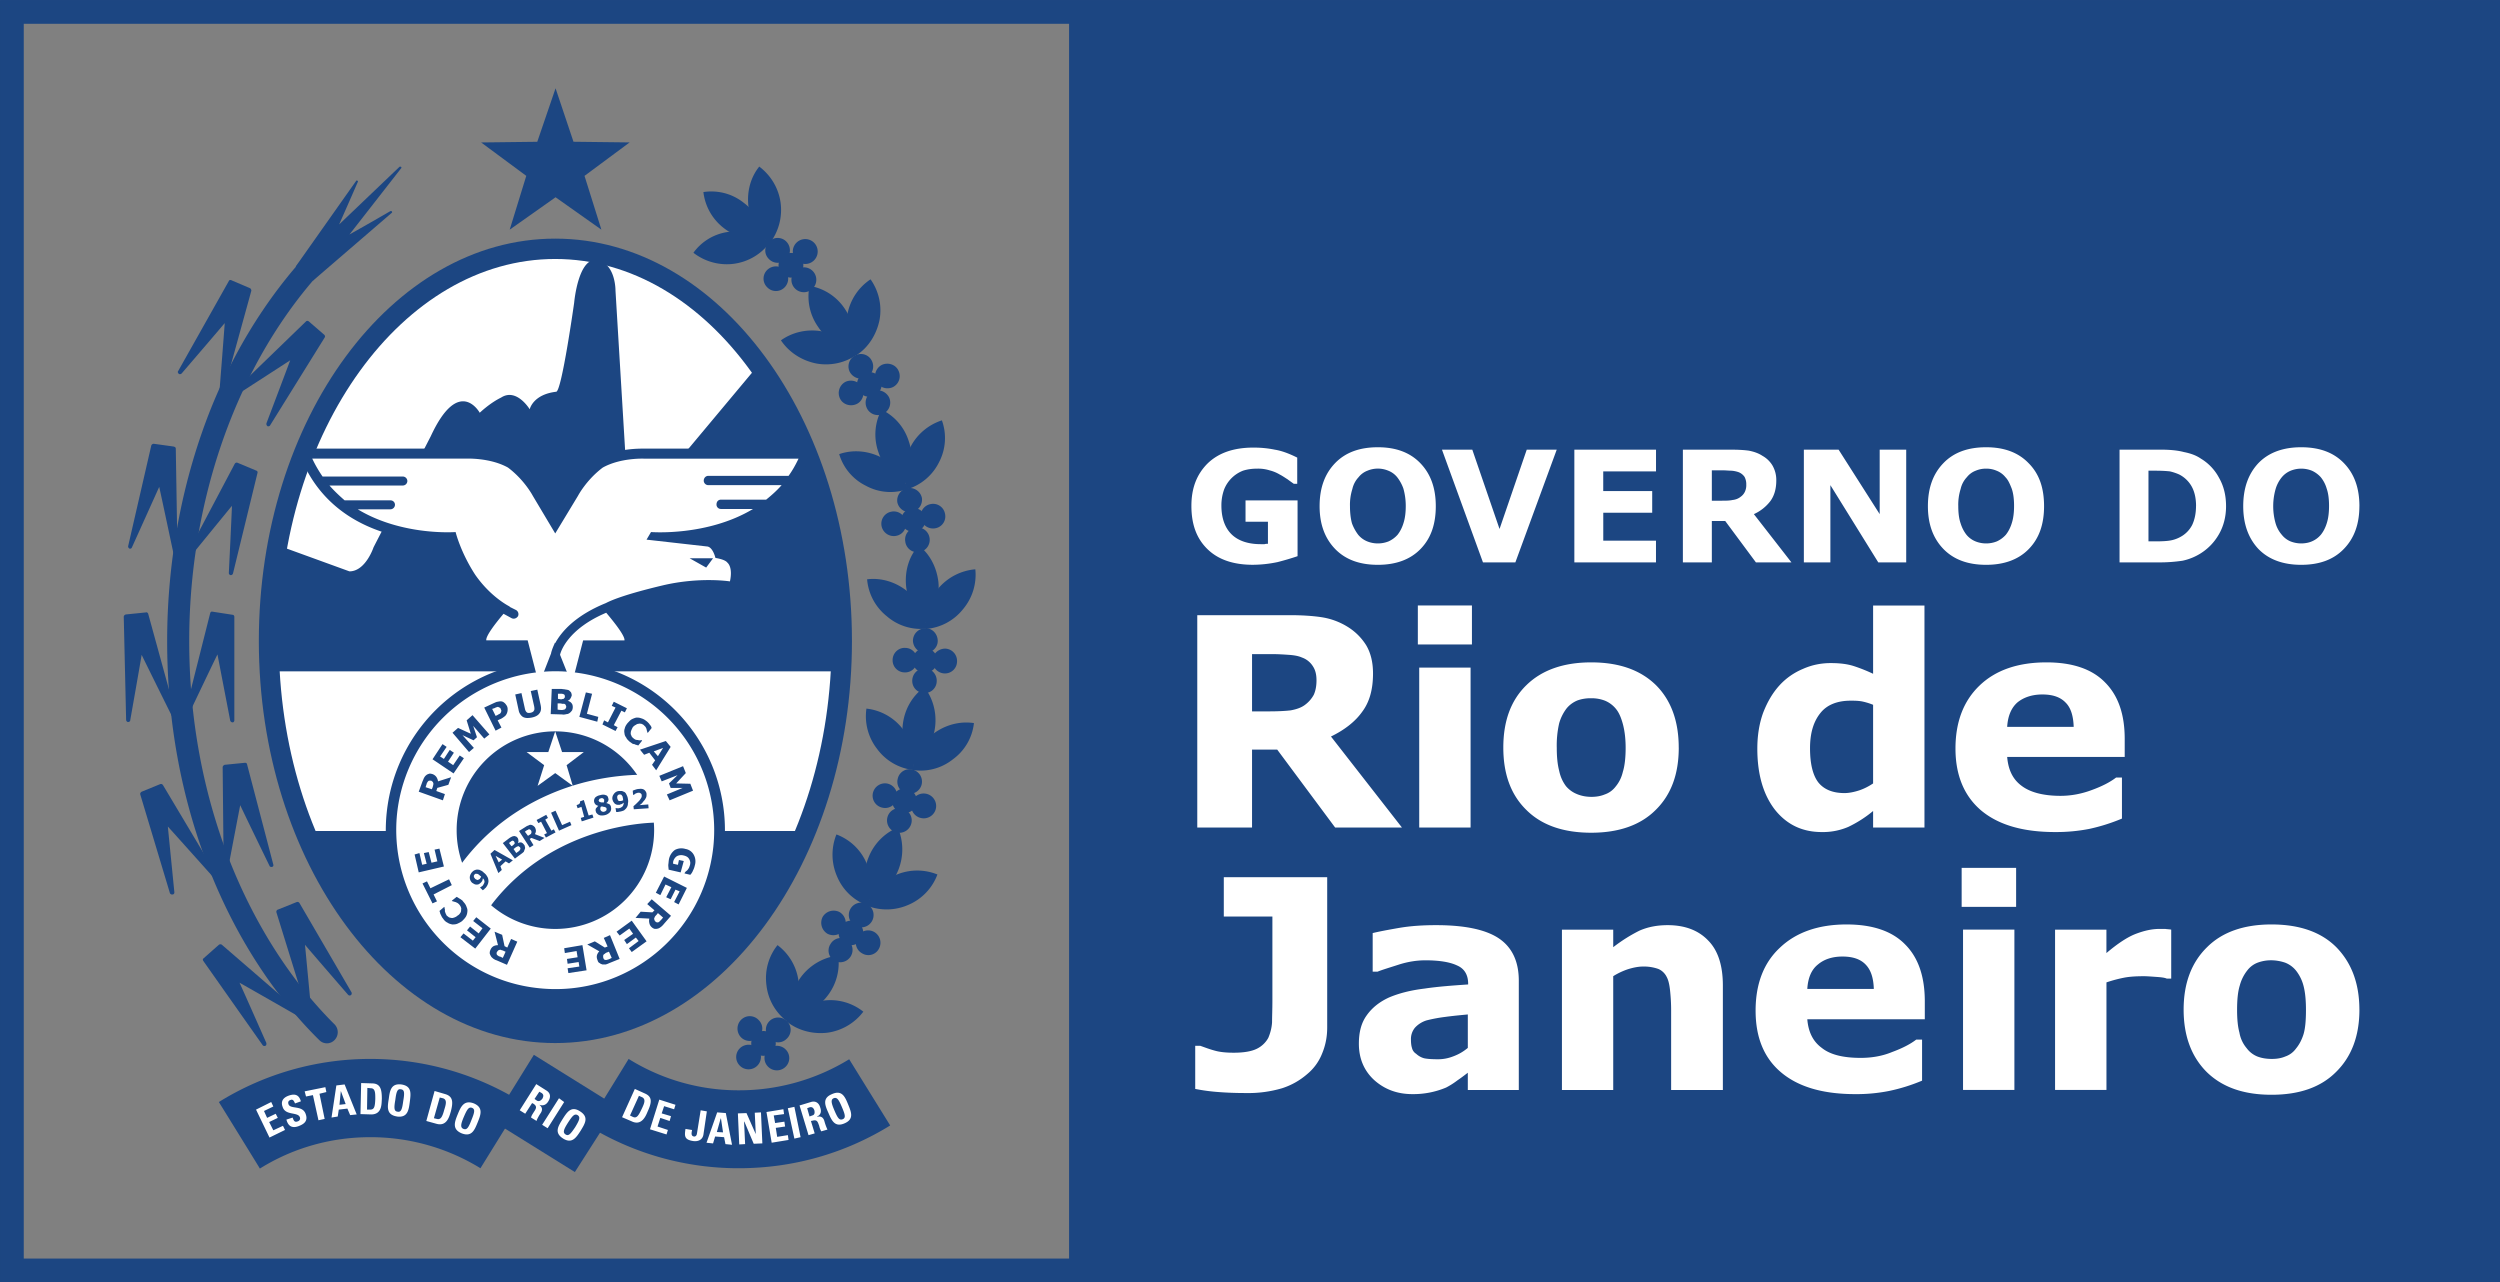 <svg xmlns="http://www.w3.org/2000/svg" width="98.777" height="50.667" viewBox="0 0 92.604 47.5"><rect x="0" y="0" width="92.604" height="47.5" fill="#808080" stroke="none"/><defs><clipPath id="a"><path d="M0 5928.156h1400V0H0v5928.156z"/></clipPath></defs><g transform="matrix(1.25 0 0 -1.25 -250.371 7362.064)" clip-path="url(#a)"><path d="M231.977 5889.263h41.78v-37.081h-41.78v37.081z" fill="#1c4682" fill-rule="evenodd"/><path d="M239.626 5859.202c0-.276-.05-.531-.153-.776a1.502 1.502 0 0 0-.439-.603 2.122 2.122 0 0 0-.746-.42 3.533 3.533 0 0 0-1.072-.142c-.296 0-.562.01-.817.03a5.56 5.56 0 0 0-.684.092v1.277h.153c.143-.051.275-.102.43-.143.142-.041.325-.061.56-.061.297 0 .521.04.674.113a.774.774 0 0 1 .348.326c.061.143.102.297.112.46 0 .164.01.378.01.634v2.503h-1.44v1.165h3.064v-4.455zM243.793 5857.863c-.082-.062-.184-.143-.306-.225a2.266 2.266 0 0 0-.337-.214 2.502 2.502 0 0 0-1.001-.195c-.45 0-.827.143-1.134.42-.296.275-.45.633-.45 1.072 0 .348.072.623.236.848.153.215.367.39.653.522.286.122.633.214 1.052.265.409.061.848.092 1.297.123v.02c0 .266-.112.45-.327.542-.214.102-.531.153-.94.153-.254 0-.52-.04-.806-.133-.286-.092-.49-.153-.613-.204h-.143v1.144c.164.041.429.092.787.154.357.061.725.081 1.092.081.858 0 1.48-.133 1.869-.398.388-.266.582-.685.582-1.247v-3.239h-1.511v.511zm0 .736v.991c-.204-.02-.43-.04-.664-.072a4.557 4.557 0 0 1-.551-.102.777.777 0 0 1-.348-.215.524.524 0 0 1-.122-.357c0-.103.01-.184.03-.245a.276.276 0 0 1 .123-.174.571.571 0 0 1 .235-.133c.092-.02.225-.03.419-.03.153 0 .306.03.459.091.164.062.296.143.419.246M251.35 5857.352h-1.532v2.36c0 .194-.01.378-.03.572-.02.195-.052.328-.103.42a.492.492 0 0 1-.245.234 1.28 1.28 0 0 1-.449.072c-.143 0-.286-.03-.429-.072a2.027 2.027 0 0 1-.46-.214v-3.372h-1.52v4.751h1.52v-.52c.276.213.531.367.777.49.255.112.531.163.837.163.511 0 .91-.154 1.195-.45.296-.296.44-.746.44-1.338v-3.096zM255.824 5860.346c-.01.317-.082.552-.235.715-.153.164-.378.245-.694.245-.297 0-.542-.08-.725-.234-.195-.154-.297-.399-.317-.726h1.97zm1.51-.899h-3.481c.03-.368.163-.654.429-.848.255-.205.643-.296 1.154-.296.316 0 .633.05.929.173.307.113.542.235.715.368h.174v-1.216a5.305 5.305 0 0 0-.981-.306 4.923 4.923 0 0 0-1-.093c-.961 0-1.686.215-2.196.644-.511.43-.756 1.042-.756 1.83 0 .786.235 1.41.715 1.86.48.46 1.144.694 1.98.694.767 0 1.349-.195 1.737-.593.388-.388.582-.95.582-1.686v-.53zM260.041 5862.778h-1.614v1.155h1.614v-1.155zm-.051-5.425h-1.522v4.751h1.522v-4.751zM264.637 5860.653h-.133c-.07.03-.173.04-.316.05-.143.01-.266.02-.358.02-.214 0-.408-.01-.572-.04a4.08 4.08 0 0 1-.54-.143v-3.187h-1.523v4.75h1.522v-.694c.337.286.633.48.878.572.245.092.47.143.685.143h.183c.062-.01.123-.01.174-.02v-1.451zM268.334 5858.579c.102.123.174.266.225.429.051.174.071.409.071.715 0 .276-.02.51-.07.705a1.225 1.225 0 0 1-.216.45.772.772 0 0 1-.327.245 1.307 1.307 0 0 1-.408.072 1.14 1.14 0 0 1-.388-.062.698.698 0 0 1-.327-.235 1.227 1.227 0 0 1-.225-.45c-.06-.193-.08-.44-.08-.725 0-.266.02-.49.07-.674a.963.963 0 0 1 .215-.46.733.733 0 0 1 .316-.245c.133-.051.276-.072.43-.072.142 0 .275.02.397.072a.646.646 0 0 1 .317.235m1.88 1.154c0-.786-.236-1.4-.695-1.85-.45-.45-1.083-.673-1.91-.673s-1.46.224-1.92.674c-.449.449-.684 1.063-.684 1.849 0 .787.235 1.4.694 1.85.45.45 1.093.674 1.91.674.827 0 1.471-.224 1.92-.674.45-.46.684-1.073.684-1.85M241.842 5865.128h-1.98l-1.717 2.31h-.746v-2.31h-1.623v6.294h2.726c.368 0 .695-.02.96-.061.266-.041.521-.133.756-.276.235-.143.42-.327.562-.552.133-.224.204-.5.204-.838 0-.47-.102-.848-.327-1.144-.204-.286-.52-.531-.919-.725l2.104-2.698zm-2.533 4.363c0 .163-.03.297-.102.409a.627.627 0 0 1-.327.266c-.112.05-.245.07-.388.08-.143.01-.316.022-.51.022h-.583v-1.697h.491c.265 0 .48.01.653.03.174.032.327.083.44.175a.905.905 0 0 1 .245.286c.051.112.081.255.081.429M243.915 5870.554h-1.603v1.155h1.603v-1.155zm-.04-5.426h-1.522v4.741h1.522v-4.741zM248.174 5866.344c.102.123.174.266.214.439.052.164.082.409.082.706 0 .275-.03.51-.082.705-.05.184-.112.337-.204.449a.828.828 0 0 1-.327.245 1.087 1.087 0 0 1-.408.072 1.16 1.16 0 0 1-.398-.061.821.821 0 0 1-.327-.235 1.321 1.321 0 0 1-.225-.45 2.95 2.95 0 0 1-.07-.725c0-.256.02-.48.07-.675.041-.194.112-.337.204-.46a.828.828 0 0 1 .327-.235c.123-.051.266-.081.43-.081.132 0 .265.02.387.07a.678.678 0 0 1 .327.236m1.87 1.155c0-.787-.226-1.4-.685-1.85-.45-.45-1.093-.674-1.91-.674-.827 0-1.47.225-1.92.674-.46.45-.684 1.063-.684 1.85 0 .786.224 1.4.684 1.849.46.45 1.103.675 1.92.675.827 0 1.46-.225 1.92-.675.45-.45.674-1.073.674-1.85M255.803 5866.436v2.33a1.879 1.879 0 0 1-.337.102c-.123.02-.225.02-.327.02-.398 0-.705-.122-.899-.368-.204-.255-.306-.592-.306-1.042 0-.459.082-.797.245-1.011.164-.205.42-.317.776-.317.133 0 .286.031.44.081.153.052.285.123.408.205m1.522-1.308h-1.522v.491a3.494 3.494 0 0 0-.735-.471 1.902 1.902 0 0 0-.787-.153c-.582 0-1.04.225-1.389.664-.347.45-.52 1.053-.52 1.809 0 .398.061.756.173 1.063.123.316.276.582.48.807.194.214.43.378.695.49.275.123.551.174.827.174.286 0 .51-.031.694-.092.184-.061.368-.133.562-.225v2.023h1.522v-6.58zM261.747 5868.112c-.01.316-.082.562-.235.715-.153.163-.378.245-.694.245-.297 0-.542-.082-.725-.225-.184-.153-.297-.398-.317-.735h1.971zm1.512-.89h-3.483c.031-.377.163-.663.429-.858.255-.193.643-.296 1.154-.296.317 0 .633.062.929.174.307.112.542.235.715.368h.174v-1.216a5.482 5.482 0 0 0-.97-.306 5.115 5.115 0 0 0-1.011-.093c-.96 0-1.686.215-2.196.644-.501.429-.756 1.042-.756 1.829 0 .787.235 1.41.715 1.87.48.46 1.144.685 1.981.685.766 0 1.348-.195 1.736-.593.388-.388.583-.94.583-1.676v-.531zM238.748 5873.17a8.148 8.148 0 0 0-.592-.175 3.614 3.614 0 0 0-.736-.08c-.572 0-1.021.152-1.338.46-.326.315-.48.734-.48 1.286 0 .521.154.93.48 1.257.327.316.777.47 1.359.47.224 0 .429-.02.633-.062.194-.03.419-.112.664-.235v-.776h-.102c-.041.03-.102.071-.184.133-.082.051-.153.102-.235.143a1.111 1.111 0 0 1-.296.122 1.14 1.14 0 0 1-.368.051c-.153 0-.296-.02-.42-.06a.985.985 0 0 1-.56-.553 1.39 1.39 0 0 1-.082-.48c0-.368.102-.654.296-.848.194-.194.49-.297.868-.297h.113c.04.011.07.011.102.011v.654h-.664v.633h1.542v-1.655zM241.71 5873.803c.081.103.142.225.183.368.041.133.061.297.061.49 0 .195-.03.369-.07.512a1.186 1.186 0 0 1-.184.337.633.633 0 0 1-.266.194.796.796 0 0 1-.613 0 .607.607 0 0 1-.265-.194.747.747 0 0 1-.184-.348 1.547 1.547 0 0 1-.071-.511c0-.194.02-.368.06-.511a1.31 1.31 0 0 1 .185-.337.68.68 0 0 1 .265-.194.832.832 0 0 1 .317-.061c.112 0 .214.02.316.06a.802.802 0 0 1 .266.195m1.134.848c0-.531-.143-.95-.45-1.266-.306-.317-.735-.471-1.266-.471-.541 0-.96.154-1.267.47-.306.317-.46.736-.46 1.267 0 .542.154.96.46 1.277.307.317.726.47 1.267.47.53 0 .95-.153 1.256-.47.306-.316.46-.735.46-1.277M246.428 5876.327l-1.226-3.341h-.96l-1.215 3.34h.899l.807-2.35.806 2.35h.889zM249.37 5872.985h-2.42v3.341h2.42v-.643h-1.564v-.583h1.451v-.643h-1.45v-.828h1.562v-.644zM253.383 5872.985h-1.052l-.91 1.227h-.397v-1.227h-.858v3.341h1.45c.194 0 .368-.01.51-.03.144-.03.277-.072.399-.153a.797.797 0 0 0 .296-.286.86.86 0 0 0 .113-.45c0-.245-.062-.45-.174-.603a1.276 1.276 0 0 0-.49-.388l1.113-1.43zm-1.338 2.32a.47.47 0 0 1-.051.214.384.384 0 0 1-.184.143.849.849 0 0 1-.204.041c-.072 0-.163.011-.266.011h-.316v-.9h.265c.143 0 .256 0 .348.021.092.01.173.041.235.091a.382.382 0 0 1 .132.154.462.462 0 0 1 .04.225M256.784 5872.985h-.827l-1.42 2.29v-2.29h-.786v3.341h1.03l1.217-1.91v1.91h.786v-3.34zM259.735 5873.803c.082.103.143.225.184.368.041.133.061.297.061.49 0 .195-.02.369-.07.512-.052.132-.103.255-.185.337a.633.633 0 0 1-.266.194.76.76 0 0 1-.306.06.765.765 0 0 1-.307-.06.607.607 0 0 1-.265-.194.747.747 0 0 1-.184-.348 1.547 1.547 0 0 1-.07-.511c0-.194.02-.368.07-.511.041-.132.102-.245.174-.337a.68.68 0 0 1 .265-.194.832.832 0 0 1 .317-.061c.112 0 .214.02.316.06a.802.802 0 0 1 .266.195m1.134.848c0-.531-.143-.95-.45-1.266-.306-.317-.735-.471-1.266-.471-.54 0-.96.154-1.267.47-.306.317-.459.736-.459 1.267 0 .542.153.96.46 1.277.306.317.725.47 1.266.47.531 0 .95-.153 1.256-.47.317-.316.46-.735.46-1.277M265.373 5874.661c0 .215-.041.41-.123.562a.877.877 0 0 1-.377.368 1.49 1.49 0 0 1-.276.092c-.092.01-.235.02-.42.02h-.214v-2.094h.214c.204 0 .358.01.46.031a.95.95 0 0 1 .275.102.831.831 0 0 1 .348.357c.071.153.112.337.112.562m.89-.01c0-.306-.072-.593-.215-.838a1.597 1.597 0 0 0-.541-.562 1.648 1.648 0 0 0-.531-.215 4.581 4.581 0 0 0-.695-.05h-1.174v3.341h1.205c.276 0 .51-.02.705-.072.204-.04.367-.102.5-.194a1.46 1.46 0 0 0 .54-.572c.134-.235.206-.51.206-.838M269.07 5873.803c.082.103.143.225.184.368.04.133.06.297.06.49 0 .195-.02.369-.07.512a.956.956 0 0 1-.175.337.787.787 0 0 1-.266.194.846.846 0 0 1-.316.06.843.843 0 0 1-.307-.06.677.677 0 0 1-.265-.194.989.989 0 0 1-.184-.348 1.864 1.864 0 0 1 0-1.022.9.9 0 0 1 .184-.337.651.651 0 0 1 .255-.194.87.87 0 0 1 .317-.061c.112 0 .225.02.316.06a.705.705 0 0 1 .266.195m1.144.848c0-.531-.153-.95-.46-1.266-.305-.317-.724-.471-1.265-.471-.531 0-.96.154-1.267.47-.296.317-.45.736-.45 1.267 0 .542.153.96.45 1.277.307.317.736.47 1.267.47.54 0 .96-.153 1.266-.47.307-.316.46-.735.46-1.277" fill="#fff" fill-rule="evenodd"/><path d="M200.297 5851.651h74.083v38h-74.083v-38zm.704 37.295h72.674v-36.59h-72.674v36.59z" fill="#1c4682" fill-rule="evenodd"/><path d="M208.242 5870.676c0 6.417 3.8 11.628 8.497 11.628 4.698 0 8.507-5.21 8.507-11.628 0-6.417-3.809-11.628-8.507-11.628-4.698 0-8.497 5.211-8.497 11.628" fill="#fff" fill-rule="evenodd"/><path d="M222.785 5878.85c1.522-2.104 2.451-4.985 2.451-8.173 0-.337-.01-.644-.03-.971l-16.944-.031a15.886 15.886 0 0 0 .225 3.832l2.165-.787c.48 0 .715.715.715.715l1.695 3.29c.838 1.809 1.451.695 1.451.695s.296.286.633.45c.46.296.848-.347.848-.347s.091.439.786.52c.163.02.531 2.637.531 2.637s.123 1.41.715 1.257c.521-.133.51-.9.51-.9l.307-5.088 1.491-.031 2.451 2.933z" fill="#1c4682" fill-rule="evenodd"/><path d="M225.216 5869.695c-.357-5.967-3.952-10.637-8.415-10.637-4.453 0-8.14 4.67-8.497 10.637h16.912z" fill="#fff" fill-rule="evenodd"/><path d="M224.236 5865.026c-1.44-3.597-4.25-6.04-7.466-6.04-3.218 0-6.016 2.443-7.456 6.04h14.921z" fill="#1c4682" fill-rule="evenodd"/><path d="M218.118 5882.846l-1.358.96-1.359-.96.491 1.594-1.338.99 1.664.02.542 1.585.531-1.584 1.664-.02-1.337-.991.5-1.594z" fill="#1c4682"/><path d="M208.273 5869.481h16.963v.276h-16.963v-.276z" fill="#fff" fill-rule="evenodd"/><path d="M216.75 5859.345c-4.514 0-8.191 5.078-8.191 11.31 0 6.244 3.677 11.322 8.19 11.322 4.525 0 8.192-5.078 8.192-11.321 0-6.233-3.667-11.311-8.191-11.311m0 23.235c-4.841 0-8.783-5.343-8.783-11.924 0-6.57 3.942-11.914 8.783-11.914 4.85 0 8.793 5.344 8.793 11.914 0 6.58-3.942 11.924-8.793 11.924" fill="#1c4682" fill-rule="evenodd"/><path d="M217.26 5870.053a5.03 5.03 0 0 1-5.505-4.496 5.023 5.023 0 0 1 4.494-5.507 5.036 5.036 0 0 1 5.505 4.495c.275 2.76-1.737 5.232-4.494 5.508" fill="#1c4682"/><path d="M219.395 5876.357c-.092 0-.807.021-1.39-.296l-.02-.01-.01-.02c-.51-.389-.786-.88-.817-.93 0 0-.296-.48-.408-.675l-.398.674c-.031.051-.307.542-.817.93l-.011.02-.02.011c-.582.317-1.307.296-1.39.296h-5.024l.194-.429c.47-1.042 1.604-2.299 4.29-2.34.08-.235.255-.664.55-1.134l.01-.01c.277-.399.584-.665.808-.838a.319.319 0 0 0-.02-.02s0-.01.01-.01c-.46-.542-.531-.747-.531-.88l.01-.07.04-.247h1.257c.01-.08.245-1 .245-1h.654l.143.398c.06-.143.163-.399.163-.399h.644s.224.92.245 1.001h1.256l.04.246.01.071c0 .133-.07.338-.54.89.235.091.664.234 1.419.428 1.032.246 1.89.113 1.9.113l.276-.04.06.265c.01.051.032.163.032.296 0 .235-.072.43-.205.552-.03.041-.081.071-.132.102l.06.092h-.254c-.092.194-.225.317-.4.358 1.39.306 2.37 1.042 2.902 2.176l.204.43h-5.035z" fill="#1c4682" fill-rule="evenodd"/><path d="M221.427 5873.108l-.204-.276-.49.276h.694zm-.143 2.442h2.38c.112.154.204.317.296.51h-4.576s-.694.032-1.225-.264c-.49-.368-.735-.838-.735-.838l-.674-1.114-.664 1.114s-.245.47-.736.838c-.531.296-1.225.265-1.225.265h-4.575c.091-.194.194-.368.306-.531h2.38a.135.135 0 0 0 .132-.133.135.135 0 0 0-.132-.133h-2.176c.143-.163.296-.306.45-.44h1.358a.13.13 0 0 0 .133-.132.136.136 0 0 0-.133-.133h-.97c1.317-.797 2.9-.674 2.9-.674s.143-.593.582-1.267c.47-.675 1.021-.94 1.021-.94v-.01l.184-.092a.141.141 0 0 0 .062-.184c-.041-.062-.113-.092-.184-.062l-.245.133c-.215-.255-.531-.654-.511-.787h1.226l.255-.991h.204l.235.603c0 .02.031.133.102.286l.01.03.011-.01c.173.317.571.808 1.501 1.186.194.102.643.276 1.665.52 1.113.266 2.011.123 2.011.123s.103.399-.081.562c-.072.093-.348.133-.348.133s-.071.307-.234.338l-1.808.204.133.225s1.664-.133 3.023.684h-.95a.129.129 0 0 0-.133.133c0 .082.051.143.133.143H223c.153.123.316.266.459.43h-2.175a.135.135 0 0 0-.133.132c0 .082.062.143.133.143m-4.391-5.303l.224-.562h.204l.256.99h1.225c.021.134-.326.563-.541.819-1.134-.48-1.348-1.145-1.368-1.247" fill="#fff" fill-rule="evenodd"/><path d="M217.23 5869.736a4.72 4.72 0 0 1-5.168-4.21c-.256-2.585 1.633-4.904 4.217-5.16 2.584-.265 4.892 1.625 5.158 4.21a4.712 4.712 0 0 1-4.208 5.16" fill="#fff"/><path d="M213.829 5865.046a2.923 2.923 0 0 0 2.92 2.933 2.932 2.932 0 0 0 2.932-2.933 2.93 2.93 0 0 0-2.931-2.922 2.92 2.92 0 0 0-2.921 2.922" fill="#1c4682"/><path d="M217.352 5866.395c-.98-.296-2.349-.94-3.39-2.35l-.042-.061.031-.072c.164-.388.42-.746.746-1.052l.112-.092.082.112c1.624 2.084 4.034 2.36 4.728 2.391l.143.01-.01.143a2.967 2.967 0 0 1-.409 1.206l-.03.061s-.909.021-1.96-.296" fill="#fff" fill-rule="evenodd"/><path d="M217.27 5866.364l-.52.378-.522-.378.194.613-.52.388h.643l.204.614.204-.614h.644l-.51-.388.183-.613z" fill="#fff"/><path d="M214.523 5863.698a.275.275 0 0 1-.06.05c-.022.01-.042.01-.052.01h-.03l-.02-.02c-.012-.01-.012-.02-.022-.03v-.031c0-.01 0-.02.01-.03.011-.011.021-.031.031-.041.02-.011.031-.021.041-.021.01-.01.031-.01.041-.01.01.01.02.01.03.02.011 0 .021.01.031.02 0 .01.01.02.02.032 0 .01.011.02.011.03 0 0-.01 0-.01.01 0 0-.01.01-.02.01m.111.093a.294.294 0 0 0 .092-.102.212.212 0 0 0 .041-.113c.01-.041 0-.071-.01-.112a.376.376 0 0 0-.072-.123c-.01-.01-.03-.02-.04-.041-.02-.01-.03-.02-.04-.03l-.083.08.01.012c.01 0 .021.01.031.02.01 0 .03.02.041.03.01.02.02.03.03.052.011.02.011.03.021.05 0 .02-.01.042-.01.062-.01.01-.02.03-.04.05 0-.02-.012-.05-.012-.06-.01-.02-.02-.041-.04-.061-.02-.021-.03-.031-.05-.041a.077.077 0 0 0-.052-.021c-.02-.01-.052 0-.072 0-.03.01-.06.03-.092.05a.217.217 0 0 0-.07.155c0 .05.02.102.06.153a.325.325 0 0 0 .071.06c.031.01.051.022.082.022.031 0 .072 0 .102-.021a.258.258 0 0 0 .102-.071M215.177 5864.178l-.194.112.092-.194.102.082zm.317-.021l-.113-.091-.102.06-.153-.142.04-.113-.101-.091-.235.572.122.112.542-.307zM215.708 5864.545c-.02.01-.031.021-.041.031-.01 0-.02 0-.041-.01-.01 0-.02-.01-.041-.02-.01-.01-.03-.02-.051-.042l-.02-.01.082-.122.01.01c.03.02.06.04.07.051.012.01.022.02.032.041.01.01.01.02.01.03 0 .021-.01.031-.01.041m-.174.164c-.01.01-.01.02-.02.02-.01.01-.02.01-.041.01-.01-.01-.02-.01-.031-.02-.01-.01-.03-.02-.051-.04l-.01-.01.072-.093.02.01c.02.01.03.021.04.031l.032.031c0 .01.01.02 0 .03 0 .01 0 .02-.011.031m.286-.082a.091.091 0 0 0 .03-.072c.01-.02.01-.04 0-.06-.01-.032-.02-.052-.03-.083a.506.506 0 0 0-.071-.06l-.194-.144-.358.46.174.133c.04.03.06.04.082.051.02.01.04.02.06.02.032.01.052 0 .072-.01.02 0 .03-.02.052-.04.01-.02.02-.042.02-.072.01-.02 0-.052-.01-.072v-.01c.03.02.06.02.092.02.03-.01.06-.03.08-.06M216.433 5864.821l-.143-.092-.245.092-.051-.03.112-.184-.112-.072-.317.491.194.122a.286.286 0 0 0 .082.041c.02.01.04.021.06.021.032 0 .052-.01.073-.02a.275.275 0 0 0 .06-.052.234.234 0 0 0 .032-.102.198.198 0 0 0-.031-.102l.286-.113zm-.398.215c-.011.02-.021.031-.031.031-.01.01-.02.01-.041.01-.01-.01-.02-.01-.03-.02-.011 0-.021-.01-.041-.02l-.041-.032.092-.122.03.02c.02.01.03.021.05.031.012.01.012.02.022.04v.031c0 .01 0 .021-.01.031M216.76 5864.985l-.286-.153-.051.092.082.04-.174.338-.082-.041-.051.092.286.153.05-.092-.08-.051.183-.327.072.04.05-.091zM217.23 5865.2l-.368-.164-.235.532.132.06.195-.428.234.102.042-.102zM217.883 5865.424l-.347-.112-.03.102.101.031-.08.296-.114-.04-.03.091c.01.01.03.01.051.02.01.01.02.01.03.021.01.01.021.02.021.041v.03l.112.041.143-.459.112.03.031-.092zM218.271 5865.69c0 .01-.01.03-.02.03a.09.09 0 0 1-.062.02c-.01 0-.02.012-.04.012h-.04c-.012-.011-.012-.021-.022-.041v-.052c.01-.02.021-.04.041-.051.02-.01.051-.02.072-.01.01 0 .02.01.03.01.01.01.021.01.021.02.01.01.02.01.02.02v.042zm-.07.266c-.012.01-.022.03-.042.04-.01 0-.03.01-.05 0-.012 0-.022-.01-.032-.01-.01 0-.02-.01-.02-.02-.01 0-.01-.01-.01-.021-.01 0-.01-.01-.01-.02.01-.01.01-.03.02-.03.01-.011.03-.011.051-.021h.03c.01 0 .031 0 .041-.01.01.02.021.03.021.05v.042zm.203-.235a.163.163 0 0 0-.03-.133.28.28 0 0 0-.154-.092c-.04-.01-.072-.01-.102-.01a.198.198 0 0 0-.082.02c-.02.01-.04.03-.05.04-.02.02-.032.042-.032.062a.115.115 0 0 0 0 .082c.021.03.041.05.072.082a.198.198 0 0 0-.082.04.177.177 0 0 0-.04.072c-.01.05 0 .092.03.133a.269.269 0 0 0 .143.07c.071.022.123.022.174 0 .04-.01.061-.04.071-.09a.09.09 0 0 0 0-.072.138.138 0 0 0-.06-.071.335.335 0 0 0 .101-.041.132.132 0 0 0 .041-.092M218.761 5865.976c-.01.031-.01.062-.02.082-.01.01-.02.03-.03.041-.01 0-.022.01-.032.01h-.03c-.01 0-.02 0-.02-.01-.01 0-.02-.01-.03-.02 0-.01-.012-.02-.012-.03v-.052c.011-.02.011-.03.021-.052 0-.01.01-.02.02-.02.01-.01.021-.01.031-.01h.041c.01 0 .02.01.041.01.01.01.02.01.03.02-.01 0-.01 0-.01.01v.021zm.143 0a.299.299 0 0 0 0-.133.2.2 0 0 0-.03-.112c-.02-.04-.052-.062-.082-.092a.518.518 0 0 0-.133-.04c-.02 0-.04-.01-.06-.01h-.042l-.02.111.02.01c0-.01.01-.01.03-.01h.051c.021.01.041.01.062.021.01.01.03.02.041.03.01.011.02.031.03.051 0 .021.01.041.01.062-.02-.01-.04-.03-.06-.04a.22.22 0 0 1-.062-.022h-.06a.139.139 0 0 0-.063.021.12.12 0 0 0-.05.051c-.02.02-.03.051-.042.092a.199.199 0 0 0 .041.153.2.2 0 0 0 .153.092h.092c.021-.01.051-.02.072-.03a.166.166 0 0 0 .061-.082.335.335 0 0 0 .041-.123M219.517 5865.7l-.439-.03-.01.092c.04.03.071.061.102.091l.071.072a.733.733 0 0 1 .062.092c.01.02.01.041.01.061 0 .031-.01.051-.03.061-.02.021-.042.021-.072.021-.02 0-.04-.01-.072-.02-.02-.01-.04-.03-.06-.042h-.022l-.01.123a.72.72 0 0 0 .082.031c.031.01.061.02.102.02.072.011.123 0 .163-.03.031-.03.062-.072.062-.123 0-.04 0-.082-.02-.112a.305.305 0 0 0-.072-.102.466.466 0 0 0-.06-.072c-.022-.02-.042-.03-.053-.04l.256.02.01-.113zM214.952 5862.042l.225-.092.071-.336.082-.042.112.255.184-.08-.306-.686-.307.133c-.04.01-.07.031-.102.051-.02.02-.05.041-.06.061a.338.338 0 0 0-.042.092c0 .031 0 .061.02.102a.216.216 0 0 0 .092.113.29.29 0 0 0 .133.03l-.102.4zm.071-.603c-.01-.01-.01-.03-.01-.05a.07.07 0 0 1 .021-.042c.01-.01.03-.02.041-.03.02-.01.03-.01.061-.02l.061-.032.082.184-.05.021c-.032.02-.063.02-.083.03-.02.01-.04.01-.05 0-.02 0-.032-.01-.042-.02a.167.167 0 0 1-.03-.04M214.41 5862.471l.43-.337-.46-.593-.44.338.093.112.276-.214.082.102-.256.204.092.112.255-.204.113.153-.276.215.092.112zM214.043 5862.91a.351.351 0 0 0 .082-.142.23.23 0 0 0 .02-.143.325.325 0 0 0-.04-.133c-.03-.051-.072-.092-.113-.133-.05-.04-.102-.061-.143-.081-.05-.021-.102-.021-.153-.021-.04.01-.092.02-.133.05a.302.302 0 0 0-.123.104c-.02.03-.04.05-.05.07l-.03.062c-.01.02-.022.04-.022.062-.01.02-.01.04-.02.05l.143.123.01-.02c0-.011 0-.031.01-.051v-.051c0-.021.011-.041.021-.072l.03-.061c.021-.021.041-.031.062-.051a.19.19 0 0 1 .071-.02c.031-.011.061 0 .092.01s.072.03.102.06c.041.02.061.052.082.083.02.03.02.06.02.092.011.03 0 .05-.01.08a.202.202 0 0 1-.04.063c-.01.02-.03.03-.052.05l-.06.03c-.022 0-.032.012-.052.012-.02.01-.03.01-.04.01l-.02.02.142.113c.02-.011.04-.021.051-.031.02-.01.03-.021.051-.03.02-.011.041-.031.061-.041.01-.011.031-.041.051-.062M212.95 5863.534l.102-.205.552.266.081-.173-.54-.276.101-.205-.133-.06-.296.591.133.062zM213.318 5864.505l.133-.531-.746-.174-.122.53.143.042.081-.347.133.03-.082.317.143.03.082-.316.174.04-.082.348.143.03zM213.665 5866.62l-.082-.225-.327-.091-.03-.093.255-.091-.06-.185-.716.256.112.306c.021.04.031.082.051.113.011.02.031.05.062.072.02.02.051.03.081.04.031.01.062 0 .103-.01a.244.244 0 0 0 .112-.082.299.299 0 0 0 .051-.133l.388.123zm-.592-.102h-.05c-.022 0-.032-.01-.052-.031 0-.01-.01-.02-.02-.03-.01-.021-.01-.041-.02-.062l-.022-.071.184-.061.021.05c.01.03.02.062.02.082.01.02.01.03 0 .052 0 .02-.01.03-.02.04-.01.01-.02.02-.04.03M214.043 5867.182l-.306-.45-.623.42.296.449.122-.082-.194-.286.113-.071.173.266.123-.082-.174-.266.153-.102.194.286.123-.082zM214.799 5867.887l-.153-.123-.327.378.112-.337-.102-.091-.327.152.337-.377-.143-.123-.49.572.164.143.378-.173-.123.398.174.153.5-.572zM215.136 5868.643c-.01.021-.02.041-.041.041-.02.01-.031.02-.051.02-.02-.01-.041-.01-.061-.02-.01-.01-.041-.02-.072-.03l-.03-.01.102-.206.05.021c.03.02.052.031.072.041.02.01.03.031.04.051 0 .01.01.03.01.041-.01.02-.01.03-.02.051m.175.102a.2.2 0 0 0 .03-.102c0-.03 0-.062-.01-.092a.25.25 0 0 0-.061-.113.736.736 0 0 0-.113-.08l-.112-.052.112-.215-.173-.092-.337.685.286.133c.05.02.08.04.122.04.03.011.062.011.092.011a.153.153 0 0 0 .092-.04c.03-.02.05-.052.072-.083M216.32 5868.745c.02-.092.01-.174-.04-.235-.041-.06-.122-.102-.225-.122-.112-.02-.194-.02-.265.02a.298.298 0 0 0-.123.194l-.102.47.184.041.102-.46c.01-.05.03-.092.06-.112.022-.02.063-.02.114-.01.04.01.082.03.092.061.02.02.02.061.01.122l-.102.46.194.041.102-.47zM217.076 5868.704c0 .031-.01.041-.02.062 0 .01-.02.02-.04.03h-.063c-.03.011-.06.011-.08.011h-.052v-.185h.01c.061-.01.092-.01.122-.01.021 0 .041.01.062.01.02.011.041.021.041.031.01.021.02.031.02.051m-.04.307c0 .02 0 .03-.01.041 0 .01-.01.02-.032.03-.01 0-.03.011-.05.011h-.113v-.154h.031c.03-.01.051-.01.081-.01.021.01.031.01.051.01l.031.031c.01.01.01.03.01.041m.235-.317a.245.245 0 0 0-.02-.092.409.409 0 0 0-.062-.07c-.03-.022-.06-.042-.102-.042-.04-.01-.08-.02-.133-.01l-.337.01.031.746h.286c.061-.01.112-.01.133-.02.03 0 .061-.01.092-.02l.061-.063c.01-.03.02-.05.02-.092-.01-.03-.02-.06-.04-.09-.02-.032-.04-.053-.082-.063.051-.02.092-.04.112-.07.031-.032.041-.073.041-.124M217.995 5868.265l-.53.143.193.725.184-.04-.153-.593.337-.092-.03-.143zM218.537 5867.99l-.388.193.05.122.113-.06.225.44-.112.05.06.122.389-.194-.061-.122-.102.051-.225-.43.112-.06-.061-.113zM218.956 5867.672c-.041.041-.082.071-.102.123a.211.211 0 0 0-.052.132.239.239 0 0 0 .01.143c.01.052.041.102.082.154.041.041.071.081.122.112a.66.66 0 0 0 .134.051c.05 0 .092 0 .143-.02a.372.372 0 0 0 .143-.072.369.369 0 0 0 .07-.06.203.203 0 0 0 .042-.052c.02-.02.03-.04.04-.05.01-.022.01-.042.022-.052l-.114-.143-.02.01c0 .01 0 .031-.01.051 0 .01-.01.03-.01.051l-.03.061-.051.051c-.021.021-.051.031-.072.041-.02 0-.051.011-.081 0-.031 0-.052-.01-.082-.03a.272.272 0 0 1-.092-.072.92.92 0 0 1-.051-.112c-.01-.03-.01-.062-.01-.092.01-.02.02-.05.03-.072.02-.02.03-.04.05-.05a.222.222 0 0 1 .063-.042c.03-.01.05-.01.07-.01.022-.01.042-.01.062-.01.01 0 .03 0 .04.01l.022-.02-.113-.143c-.02.01-.041.01-.061.02-.02 0-.031.01-.051.02a.142.142 0 0 0-.072.021c-.01.01-.04.03-.071.051M219.793 5867.243l.153.245-.276-.102.123-.143zm-.051-.419l-.123.164.092.132-.173.225-.154-.06-.122.152.766.256.143-.174-.43-.695zM220.14 5865.935l-.082.174.47.194h-.357l-.05.133.254.245-.47-.184-.07.164.703.286.082-.204-.286-.307.42-.01.08-.205-.694-.286zM220.11 5863.881c0 .041-.01.082-.01.143.01.062.01.112.02.164a.454.454 0 0 0 .174.276.412.412 0 0 0 .316.03.34.34 0 0 0 .246-.174.407.407 0 0 0 .03-.316.584.584 0 0 0-.051-.144.39.39 0 0 0-.082-.132l-.173.041.01.02c0 .01.02.021.03.041.02.01.04.03.052.041.01.02.03.041.04.061.01.021.02.052.03.082.01.031.01.061.01.092-.01.03-.01.051-.03.082a.188.188 0 0 1-.061.071.303.303 0 0 1-.102.041.275.275 0 0 1-.204-.02.269.269 0 0 1-.112-.174v-.05l.143-.032.03.143.143-.03-.092-.338-.358.082zM219.732 5863.197l.245.48.674-.337-.245-.49-.133.07.164.318-.123.05-.143-.285-.133.06.154.298-.174.08-.153-.315-.133.07zM219.13 5862.451l.152.184.347-.02.062.061-.215.184.133.143.572-.49-.215-.246c-.03-.04-.06-.062-.08-.082-.032-.02-.052-.04-.093-.05-.03-.01-.06-.01-.092-.01a.203.203 0 0 0-.092.05.214.214 0 0 0-.07.123.267.267 0 0 0 0 .132l-.41.021zm.591-.113c.021-.01.031-.02.051-.02a.11.11 0 0 1 .051.01l.031.031.041.041.051.061-.153.133-.04-.05c-.02-.022-.042-.042-.052-.063-.01-.02-.01-.03-.02-.05 0-.02.01-.03.01-.052.01-.01.02-.02.03-.04M218.567 5862.042l.45.327.44-.612-.44-.318-.082.112.286.215-.082.103-.266-.195-.08.122.264.184-.112.155-.286-.206-.092.114zM217.7 5861.664l.224.092.296-.184.082.031-.113.255.184.082.286-.705-.306-.123a.71.71 0 0 0-.103-.04h-.102c-.03.01-.06.02-.08.04-.032.01-.052.041-.063.082-.02.051-.03.092-.02.143.01.041.031.082.071.123l-.357.204zm.48-.409c0-.01.01-.03.03-.04.01-.01.02-.01.04-.01.021 0 .031 0 .052.01.02 0 .03.01.061.02l.061.031-.082.184-.05-.02a.157.157 0 0 1-.072-.042.131.131 0 0 1-.04-.03c-.01-.02-.01-.03-.01-.05 0-.012 0-.032.01-.053M217.015 5861.552l.541.092.123-.746-.54-.082-.022.143.347.05-.02.134-.327-.051-.02.143.316.05-.03.185-.348-.061-.02.143z" fill="#1c4682" fill-rule="evenodd"/><path d="M223.112 5859.406a.37.37 0 0 0 .521-.03.359.359 0 0 0-.03-.512.349.349 0 0 0-.51.021.362.362 0 0 0 .02.521" fill="#1c4682"/><path d="M222.673 5858.998a.36.36 0 0 0 .52-.021.359.359 0 0 0-.03-.511.348.348 0 0 0-.51.02.367.367 0 0 0 .02.512" fill="#1c4682"/><path d="M222.234 5858.6a.379.379 0 0 0 .52-.022.37.37 0 0 0-.03-.52.365.365 0 0 0-.51.02.361.361 0 0 0 .02.521M222.275 5859.447a.359.359 0 0 0 .51-.03.351.351 0 0 0-.02-.512.362.362 0 0 0-.521.02.372.372 0 0 0 .03.522M223.071 5858.568a.37.37 0 0 0 .521-.03.359.359 0 0 0-.03-.512.367.367 0 0 0-.51.021.361.361 0 0 0 .02.521M225.134 5861.337a1.58 1.58 0 0 0-.317-1.196 1.583 1.583 0 0 0-1.082-.613c-.06.4.041.838.316 1.196a1.62 1.62 0 0 0 1.083.613" fill="#1c4682"/><path d="M223.337 5861.644a1.58 1.58 0 0 0 .623-1.073 1.546 1.546 0 0 0-.327-1.195 1.558 1.558 0 0 0-.623 1.073c-.061.449.072.879.327 1.195" fill="#1c4682"/><path d="M225.88 5859.672a1.608 1.608 0 0 0-1.072-.624c-.46-.05-.89.082-1.205.338.245.327.623.562 1.082.613a1.57 1.57 0 0 0 1.195-.327M225.492 5862.707a.367.367 0 1 0 .633-.37.367.367 0 0 0-.633.37" fill="#1c4682"/><path d="M225.196 5862.185a.38.38 0 0 0 .5.143.367.367 0 0 0 .133-.5.367.367 0 0 0-.49-.144.362.362 0 0 0-.143.501" fill="#1c4682"/><path d="M224.9 5861.664a.36.36 0 0 0 .5.143.367.367 0 0 0-.368-.633.353.353 0 0 0-.133.49M224.675 5862.481a.38.38 0 0 0 .5.143.38.38 0 0 0 .143-.5.379.379 0 0 0-.5-.143.38.38 0 0 0-.143.5M225.706 5861.9a.367.367 0 0 0 .5.132.368.368 0 0 0 .133-.5.352.352 0 0 0-.49-.134.36.36 0 0 0-.143.501M226.901 5865.128a1.64 1.64 0 0 0 .02-1.247 1.576 1.576 0 0 0-.868-.888 1.593 1.593 0 0 0-.02 1.246c.163.419.49.736.868.889" fill="#1c4682"/><path d="M225.083 5864.924a1.56 1.56 0 0 0 .9-.87c.183-.418.172-.867.02-1.235a1.544 1.544 0 0 0-.9.858 1.608 1.608 0 0 0-.02 1.247" fill="#1c4682"/><path d="M228.076 5863.738a1.575 1.575 0 0 0-.858-.899 1.597 1.597 0 0 0-1.246-.02c.142.388.438.715.857.898.42.185.868.174 1.246.021M227.687 5869.287c.245-.307.378-.746.317-1.195a1.588 1.588 0 0 0-.623-1.073 1.564 1.564 0 0 0-.327 1.195c.061.46.306.838.633 1.073" fill="#1c4682"/><path d="M225.972 5868.653a1.575 1.575 0 0 0 1.083-.613c.275-.368.377-.807.306-1.206a1.554 1.554 0 0 0-1.072.623 1.58 1.58 0 0 0-.317 1.196" fill="#1c4682"/><path d="M229.158 5868.224a1.532 1.532 0 0 0-.623-1.073 1.537 1.537 0 0 0-1.195-.317c.041.4.255.797.613 1.073.368.276.807.378 1.205.317M227.524 5873.486c.317-.245.531-.634.582-1.093a1.6 1.6 0 0 0-.378-1.186 1.595 1.595 0 0 0-.582 1.093c-.041.46.102.89.378 1.186" fill="#1c4682"/><path d="M225.992 5872.485c.41.05.837-.071 1.195-.357.347-.297.541-.695.572-1.104a1.54 1.54 0 0 0-1.185.368 1.564 1.564 0 0 0-.582 1.093" fill="#1c4682"/><path d="M229.199 5872.781a1.584 1.584 0 0 0-.368-1.186 1.563 1.563 0 0 0-1.103-.582 1.615 1.615 0 0 0 1.47 1.768M226.421 5877.512a1.55 1.55 0 0 0 .807-.94 1.562 1.562 0 0 0-.092-1.237 1.567 1.567 0 0 0-.817.941c-.143.428-.092.878.102 1.236" fill="#1c4682"/><path d="M225.165 5876.194c.378.133.827.112 1.236-.092a1.53 1.53 0 0 0 .796-.94 1.51 1.51 0 0 0-1.235.092 1.529 1.529 0 0 0-.797.94" fill="#1c4682"/><path d="M228.208 5877.195a1.54 1.54 0 0 0-.082-1.236 1.56 1.56 0 0 0-.949-.807c-.133.377-.113.827.091 1.236.205.41.562.684.94.807M224.286 5881.18a1.558 1.558 0 0 0 1.042-.674c.255-.378.337-.818.245-1.216a1.54 1.54 0 0 0-1.032.674 1.568 1.568 0 0 0-.255 1.216" fill="#1c4682"/><path d="M223.439 5879.566c.327.235.766.347 1.215.266.45-.092.817-.348 1.042-.685a1.597 1.597 0 0 0-1.215-.266c-.45.092-.817.348-1.042.685" fill="#1c4682"/><path d="M226.094 5881.374a1.59 1.59 0 0 0 .266-1.205c-.092-.45-.348-.829-.685-1.043a1.593 1.593 0 0 0 .419 2.248M221.141 5883.96c.398.061.837-.032 1.195-.318.368-.275.582-.673.623-1.072a1.611 1.611 0 0 0-1.205.316 1.578 1.578 0 0 0-.613 1.073" fill="#1c4682"/><path d="M220.845 5882.161c.235.327.613.572 1.072.623.45.062.879-.06 1.195-.316a1.589 1.589 0 0 0-1.072-.634 1.611 1.611 0 0 0-1.195.327" fill="#1c4682"/><path d="M222.796 5884.715c.327-.245.572-.623.633-1.073a1.62 1.62 0 0 0-.327-1.205 1.569 1.569 0 0 0-.623 1.072c-.061.46.062.89.317 1.206M226.901 5866.58a.356.356 0 0 0 .439.265.367.367 0 0 0 .266-.45.367.367 0 0 0-.45-.255.356.356 0 0 0-.255.44" fill="#1c4682"/><path d="M226.748 5866.007a.361.361 0 0 0 .449.266.369.369 0 0 0 .256-.45.367.367 0 0 0-.45-.255.356.356 0 0 0-.255.439" fill="#1c4682"/><path d="M226.595 5865.435a.361.361 0 0 0 .449.255.362.362 0 0 0 .256-.45.369.369 0 0 0-.45-.255.368.368 0 0 0-.255.45M226.166 5866.16a.366.366 0 0 0 .449.266.369.369 0 0 0 .256-.45.355.355 0 0 0-.44-.255.362.362 0 0 0-.265.44M227.31 5865.864a.37.37 0 0 0 .715-.194.368.368 0 0 0-.45-.256.369.369 0 0 0-.265.45M227.35 5870.676c.01.205.174.358.378.358.204 0 .357-.174.357-.379 0-.193-.173-.357-.378-.357a.38.38 0 0 0-.357.378" fill="#1c4682"/><path d="M227.34 5870.083c.01.206.174.369.378.359.204 0 .357-.175.357-.379a.365.365 0 0 0-.378-.347.358.358 0 0 0-.357.367" fill="#1c4682"/><path d="M227.33 5869.491a.37.37 0 0 0 .368.357.366.366 0 0 0 .357-.378.357.357 0 0 0-.368-.357.36.36 0 0 0-.357.378M226.748 5870.094c0 .205.174.368.368.358a.352.352 0 0 0 .357-.368.352.352 0 0 0-.368-.358.358.358 0 0 0-.357.368M227.933 5870.073c0 .205.174.358.378.358a.365.365 0 0 0 .346-.378.357.357 0 0 0-.368-.358.366.366 0 0 0-.356.378M226.89 5874.753a.37.37 0 0 0 .726.143.37.37 0 0 0-.725-.143" fill="#1c4682"/><path d="M227.003 5874.17a.37.37 0 0 0 .725.144.37.37 0 0 0-.725-.143" fill="#1c4682"/><path d="M227.126 5873.588a.361.361 0 0 0 .286.43.368.368 0 0 0 .429-.297.367.367 0 0 0-.296-.429.36.36 0 0 0-.42.296M226.421 5874.059a.363.363 0 0 0 .286.429.359.359 0 0 0 .429-.286.355.355 0 0 0-.286-.43.369.369 0 0 0-.429.287M227.585 5874.283a.363.363 0 0 0 .286.43.359.359 0 0 0 .43-.287.356.356 0 0 0-.287-.429.369.369 0 0 0-.429.286M225.471 5878.646a.366.366 0 0 0 .184.48.358.358 0 0 0 .48-.173.365.365 0 0 0-.174-.491.377.377 0 0 0-.49.184" fill="#1c4682"/><path d="M225.726 5878.105a.374.374 0 0 0 .174.49c.183.082.408 0 .49-.183a.361.361 0 0 0-.173-.48.36.36 0 0 0-.49.173" fill="#1c4682"/><path d="M225.982 5877.563a.374.374 0 0 0 .174.491c.183.081.398 0 .49-.184a.37.37 0 0 0-.174-.48.36.36 0 0 0-.49.173M225.185 5877.85a.374.374 0 0 0 .174.49.38.38 0 0 0 .49-.174c.082-.184.01-.409-.174-.49-.184-.082-.408-.01-.49.173M226.258 5878.35a.379.379 0 0 0 .174.49c.183.082.408.01.49-.174a.365.365 0 0 0-.174-.49.382.382 0 0 0-.49.174M223.071 5881.987c-.143.153-.123.378.031.521a.358.358 0 0 0 .51-.03.372.372 0 0 0-.03-.522.358.358 0 0 0-.51.031" fill="#1c4682"/><path d="M223.46 5881.548a.358.358 0 0 0 .03.51.369.369 0 0 0 .52-.02.37.37 0 0 0-.03-.52.37.37 0 0 0-.52.03" fill="#1c4682"/><path d="M223.858 5881.099a.369.369 0 1 0 .55.49.369.369 0 0 0-.55-.49M223.02 5881.15a.358.358 0 0 0 .02.51.37.37 0 0 0 .521-.02.37.37 0 0 0-.03-.52.357.357 0 0 0-.51.03M223.899 5881.936a.369.369 0 1 0 .55.49.369.369 0 0 0-.55-.49" fill="#1c4682"/><path d="M210.101 5882.825c-1.471-1.359-2.696-3.167-3.534-5.23-.857-2.127-1.317-4.518-1.317-6.939 0-2.35.408-4.598 1.215-6.683.776-2.002 1.91-3.78 3.289-5.139a.314.314 0 0 1 .459 0 .332.332 0 0 1 0 .46c-1.307 1.297-2.389 3.004-3.135 4.914-.776 2.013-1.174 4.18-1.174 6.448 0 4.64 1.736 9.002 4.636 11.69a.324.324 0 0 1 .021.458.324.324 0 0 1-.46.021" fill="#1c4682" fill-rule="evenodd"/><path d="M209.57 5881.333l2.339 2.014c.01.01.01.02 0 .04-.01.01-.021.01-.041.01 0 0-.684-.397-1.215-.694l1.53 1.961c.012.01.012.032 0 .042-.02.01-.04.01-.05 0l-1.787-1.706c.245.55.552 1.256.552 1.256.01.02.01.03-.011.04-.01.01-.03.01-.04-.01l-1.788-2.533.51-.42zM207.19 5871.433l-.592.092c-.04.01-.062-.01-.072-.041l-.745-2.953c-.01-.031.01-.061.03-.072.041-.01.072 0 .082.03 0 0 .705 1.483.848 1.769l.378-1.962c.01-.03.04-.051.071-.051.031 0 .051.03.051.06v3.066c0 .03-.02.062-.05.062m-2.503.03c-.01.03-.04.052-.072.04l-.592-.06c-.03-.01-.06-.031-.06-.072l.07-3.044c0-.041.021-.061.051-.072.041 0 .072.02.072.06 0 0 .286 1.616.337 1.932.143-.296.888-1.798.888-1.798.011-.031.051-.04.082-.031.031.01.041.04.041.072l-.817 2.973zM207.895 5875.704l-.562.235c-.03.01-.06 0-.08-.031l-1.42-2.687c-.02-.031-.01-.061.02-.082.02-.02.061-.01.081.01 0 0 1.032 1.267 1.236 1.513-.01-.317-.092-1.982-.092-1.982v-.011c0-.03.02-.051.051-.061.041 0 .061.02.072.05l.725 2.974c.01.03 0 .062-.03.072m-2.452.715l-.592.082a.078.078 0 0 1-.072-.051l-.684-2.974c-.01-.03.01-.071.041-.082.03-.01.061.01.071.04l.807 1.79c.071-.317.42-1.962.42-1.962 0-.031.03-.051.07-.051.031.01.051.03.051.07l-.05 3.077c0 .03-.02.05-.062.06M210.714 5860.244l-1.542 2.646c-.021.031-.051.041-.082.031l-.562-.225c-.03-.01-.051-.05-.04-.082l.909-2.932c0-.03.04-.05.07-.04.032.01.052.03.052.06v.01l-.184 1.942c.215-.256 1.277-1.482 1.277-1.482.02-.02.05-.03.082-.01.03.02.03.061.02.082m-3.84 1.41a.078.078 0 0 1-.092 0l-.45-.399c-.03-.02-.03-.05-.01-.08l1.757-2.494c.02-.03.06-.03.082-.02.02.01.03.03.03.05v.031s-.663 1.502-.796 1.788c.276-.153 1.736-.99 1.736-.99.03-.01.06 0 .082.02.02.03.01.06-.01.081l-2.33 2.013zM208.395 5864.035l-.776 2.963c0 .03-.03.05-.06.05l-.604-.06c-.03-.01-.06-.041-.06-.072l.03-3.034c0-.031.02-.061.05-.061.031 0 .062.02.072.05 0 0 .306 1.605.368 1.92.132-.284.868-1.797.868-1.797.01-.03.051-.041.081-.03.031.01.041.04.031.07m-3.268 2.35c-.02.032-.05.042-.082.032l-.55-.225c-.032-.02-.052-.051-.042-.082l.878-2.922c.01-.03.051-.051.082-.041.031 0 .051.03.051.06l-.194 1.953c.214-.235 1.328-1.481 1.328-1.481.03-.031.061-.031.091-.011.021.02.031.05.011.082l-1.573 2.636zM209.907 5879.73l-.46.398c-.03.02-.061.02-.081 0l-2.186-2.115a.054.054 0 0 1-.01-.081c.02-.031.061-.031.082-.021 0 0 1.378.889 1.644 1.063-.112-.307-.705-1.87-.705-1.87v-.02c0-.021.01-.042.031-.062.031-.01.071 0 .082.03l1.613 2.596c.021.03.01.06-.01.082m-2.196 1.379l-.551.235c-.031.02-.072.01-.082-.02l-1.501-2.667c-.021-.022-.01-.062.02-.083.021-.02.061-.01.082.01 0 0 1.072 1.248 1.277 1.493-.021-.318-.154-1.994-.154-1.994v-.008c0-.032.021-.053.051-.063.031 0 .062.022.072.052l.817 2.962c.01.032-.01.063-.031.083" fill="#1c4682" fill-rule="evenodd"/><path d="M215.749 5856.995a8.474 8.474 0 0 1-4.483 1.277 8.501 8.501 0 0 1-4.484-1.277s.93-1.502 1.216-1.972c.949.593 2.073.93 3.268.93a6.212 6.212 0 0 0 3.268-.92l1.215 1.962M225.461 5858.262a6.237 6.237 0 0 0-3.268-.92 6.154 6.154 0 0 0-3.268.93c-.286-.47-1.215-1.972-1.215-1.972a8.493 8.493 0 0 1 4.483-1.267c1.644 0 3.176.46 4.483 1.267l-1.215 1.962" fill="#1c4682"/><path d="M217.332 5854.92c.235.378 1.246 1.941 1.246 1.941l-2.461 1.533s-.991-1.594-1.216-1.962l2.43-1.512z" fill="#1c4682"/><path d="M218.73 5856.545l.287-.123c.296-.143.419.164.47.287.122.265.153.439-.082.54l-.296.134-.378-.838zm.5.634l.093-.041c.123-.061.062-.195-.01-.347-.102-.215-.153-.287-.265-.236l-.082.04.265.584zM220.048 5856.034l.041.133-.307.102.082.256.276-.093.041.144-.276.082.072.214.296-.092.041.133-.48.153-.276-.879.49-.153zM221.06 5856.75l-.113-.706c-.01-.04-.04-.081-.092-.07-.092.02-.062.121-.05.192l-.195.032c-.03-.205-.04-.318.224-.359.133-.02.276.022.307.185l.102.694-.184.032zM221.723 5856.096l-.184.01.113.399h.01l.061-.41zm-.296-.327l.061.204.266-.02.04-.205.195-.02-.184.94-.256.02-.316-.9.194-.02zM222.377 5855.748l-.031.664h.01l.276-.654.256.011-.041.919-.184-.01.03-.634-.275.623-.255-.009.04-.92.174.01zM223.664 5855.87l-.02.144-.317-.051-.041.266.276.04-.021.144-.275-.041-.041.225.306.04-.02.144-.501-.082.154-.91.5.082zM224.021 5855.953l-.184.899-.194-.041.194-.9.184.042zM224.327 5856.433l.051.01c.143.04.153-.051.194-.153a.558.558 0 0 1 .061-.164l.184.052a1.57 1.57 0 0 0-.092.255c-.05.164-.173.133-.214.123v.01c.112.05.133.153.092.265-.04.144-.143.205-.276.164l-.337-.102.266-.88.183.052-.112.368zm-.112.378l.081.03c.062.01.102-.01.133-.091.01-.051.021-.133-.06-.153l-.083-.031-.07.245zM225.318 5856.361c.296.123.204.337.112.562-.092.225-.183.44-.48.306-.296-.122-.204-.337-.102-.562.092-.214.184-.429.47-.306m-.051.123c-.102-.04-.153.05-.245.265-.092.215-.113.317-.021.358.103.041.154-.05.246-.266.091-.214.122-.316.02-.357M216.065 5856.964l.041-.021c.122-.081.071-.152.01-.245-.03-.05-.07-.102-.082-.163l.164-.102c0 .04.092.194.122.235.092.143-.01.214-.04.245.112-.041.204 0 .265.102.082.133.061.245-.05.317l-.307.194-.49-.776.163-.102.204.316zm.214.337l.072-.041c.051-.041.061-.081.02-.163-.03-.041-.092-.102-.163-.061l-.072.05.143.215zM216.525 5856.218l.49.776-.153.113-.5-.787.163-.102zM216.984 5855.912c.266-.164.388.03.521.235.122.204.255.398-.02.572-.266.174-.389-.031-.52-.235-.124-.204-.257-.398.02-.572m.07.123c-.09.06-.05.153.072.347.133.204.194.276.286.225.092-.062.051-.153-.072-.358-.132-.194-.194-.275-.286-.214M208.743 5856.167l-.061.123-.286-.133-.123.245.256.123-.062.122-.255-.122-.092.204.276.133-.062.133-.45-.225.399-.828.46.225zM209.356 5856.637c-.092.276-.46.133-.511.296-.02.061 0 .102.062.123.07.03.102-.03.132-.103l.174.062c-.051.184-.163.235-.347.174-.215-.072-.245-.205-.194-.338.08-.265.449-.143.51-.306.02-.05 0-.102-.061-.123-.102-.04-.122.031-.153.112l-.184-.06c.04-.154.133-.276.358-.195.132.051.296.133.214.358M209.325 5857.311l.04-.152.205.04.164-.745.183.04-.153.746.204.05-.03.145-.613-.124zM210.54 5856.934l-.184-.021.041.409.143-.388zm-.235-.368l.031.204.255.03.082-.193.194.02-.358.889-.245-.03-.143-.951.184.03zM210.98 5856.637l.316-.01c.326 0 .306.316.316.46 0 .285-.04.46-.296.46l-.317.01-.02-.92zm.203.776l.102-.01c.133 0 .133-.143.133-.317-.01-.235-.03-.316-.153-.316h-.092l.01.643zM212.062 5856.565c.317-.04.347.194.378.43.03.244.07.47-.245.52-.317.041-.347-.194-.378-.429-.041-.245-.072-.47.245-.52m.02.142c-.112.01-.112.112-.071.348.03.235.06.337.163.316.113-.01.113-.112.072-.347-.031-.235-.061-.337-.164-.317M212.93 5856.433l.296-.082c.317-.092.388.225.429.358.072.276.072.45-.163.52l-.317.093-.245-.89zm.398.695l.092-.021c.133-.04.092-.183.04-.347-.06-.225-.111-.296-.224-.265l-.081.02.173.613zM213.982 5856.065c.296-.112.378.102.47.327.092.225.173.439-.113.562-.296.112-.388-.102-.48-.327-.091-.225-.173-.44.123-.562m.05.133c-.101.04-.081.143.01.357.093.215.144.307.246.266.092-.041.072-.133-.02-.358-.082-.214-.133-.306-.235-.265" fill="#fff" fill-rule="evenodd"/></g></svg>